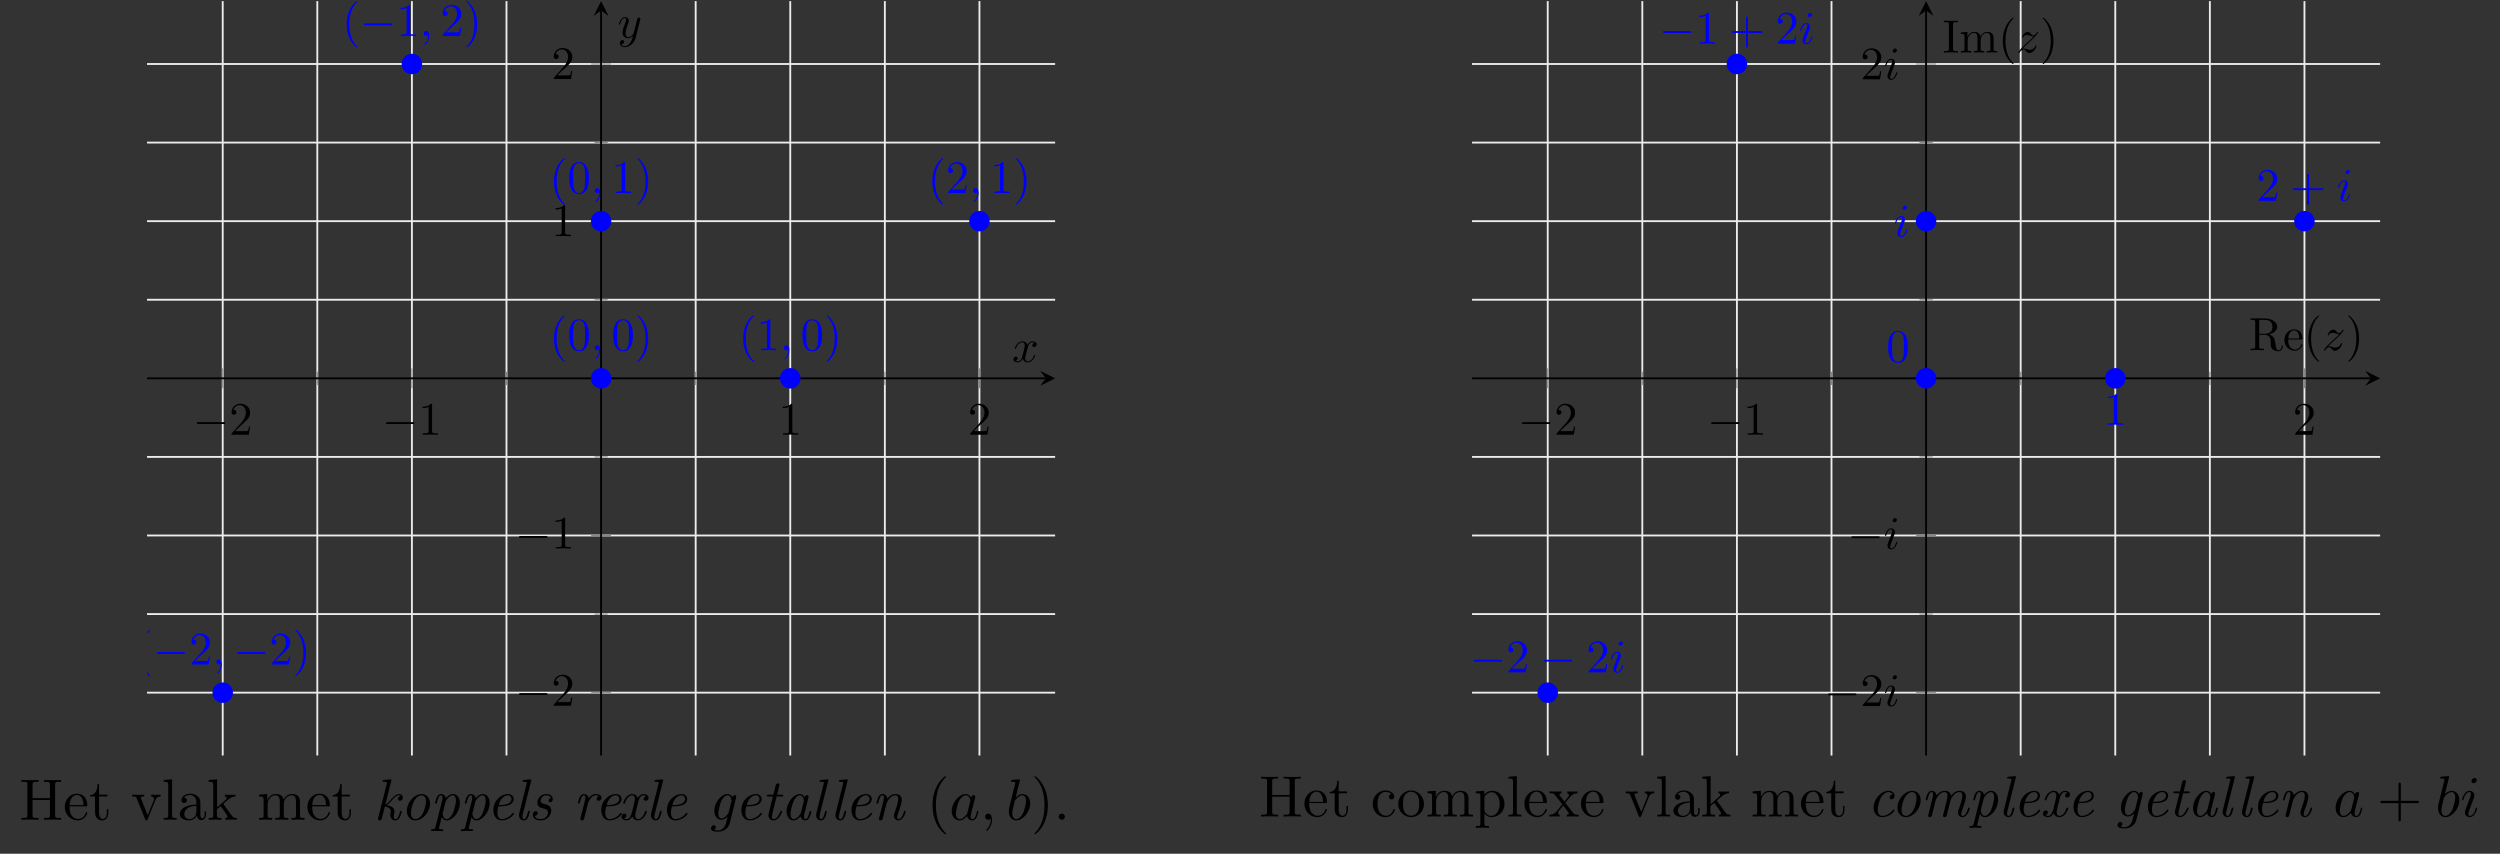 <?xml version='1.0' encoding='UTF-8'?>
<!-- This file was generated by dvisvgm 3.2.2 -->
<svg version='1.1' xmlns='http://www.w3.org/2000/svg' xmlns:xlink='http://www.w3.org/1999/xlink' width='598.858pt' height='204.509pt' viewBox='7.02 309.639 598.858 204.509'>
<rect x="7.02" y="309.639" width="598.858" height="204.509" fill="#333333" stroke="none"/>
<defs>
<path id='g9-46' d='M1.913-.528C1.913-.817 1.674-1.056 1.385-1.056S.857-.817 .857-.528S1.096 0 1.385 0S1.913-.239 1.913-.528Z'/>
<path id='g9-72' d='M7.133 0V-.309H6.894C6.127-.309 6.107-.418 6.107-.777V-6.027C6.107-6.386 6.127-6.496 6.894-6.496H7.133V-6.804C6.785-6.775 6.047-6.775 5.669-6.775S4.543-6.775 4.194-6.804V-6.496H4.433C5.2-6.496 5.22-6.386 5.22-6.027V-3.696H2.242V-6.027C2.242-6.386 2.262-6.496 3.029-6.496H3.268V-6.804C2.919-6.775 2.182-6.775 1.803-6.775S.677-6.775 .329-6.804V-6.496H.568C1.335-6.496 1.355-6.386 1.355-6.027V-.777C1.355-.418 1.335-.309 .568-.309H.329V0C.677-.03 1.415-.03 1.793-.03S2.919-.03 3.268 0V-.309H3.029C2.262-.309 2.242-.418 2.242-.777V-3.387H5.22V-.777C5.22-.418 5.2-.309 4.433-.309H4.194V0C4.543-.03 5.28-.03 5.659-.03S6.785-.03 7.133 0Z'/>
<path id='g9-73' d='M3.318 0V-.309H3.059C2.271-.309 2.242-.418 2.242-.777V-6.027C2.242-6.386 2.271-6.496 3.059-6.496H3.318V-6.804C2.969-6.775 2.182-6.775 1.803-6.775C1.415-6.775 .628-6.775 .279-6.804V-6.496H.538C1.325-6.496 1.355-6.386 1.355-6.027V-.777C1.355-.418 1.325-.309 .538-.309H.279V0C.628-.03 1.415-.03 1.793-.03C2.182-.03 2.969-.03 3.318 0Z'/>
<path id='g9-82' d='M7.293-.877C7.293-.936 7.293-1.046 7.163-1.046C7.054-1.046 7.054-.956 7.044-.887C6.984-.179 6.635 0 6.386 0C5.898 0 5.818-.508 5.679-1.435L5.549-2.232C5.37-2.869 4.882-3.198 4.334-3.387C5.3-3.626 6.077-4.234 6.077-5.011C6.077-5.968 4.941-6.804 3.477-6.804H.349V-6.496H.588C1.355-6.496 1.375-6.386 1.375-6.027V-.777C1.375-.418 1.355-.309 .588-.309H.349V0C.707-.03 1.415-.03 1.803-.03S2.899-.03 3.258 0V-.309H3.019C2.252-.309 2.232-.418 2.232-.777V-3.298H3.377C3.537-3.298 3.955-3.298 4.304-2.959C4.682-2.6 4.682-2.291 4.682-1.624C4.682-.976 4.682-.578 5.091-.199C5.499 .159 6.047 .219 6.346 .219C7.123 .219 7.293-.598 7.293-.877ZM5.051-5.011C5.051-4.324 4.812-3.517 3.337-3.517H2.232V-6.097C2.232-6.326 2.232-6.446 2.451-6.476C2.55-6.496 2.839-6.496 3.039-6.496C3.935-6.496 5.051-6.456 5.051-5.011Z'/>
<path id='g9-97' d='M4.812-.887V-1.445H4.563V-.887C4.563-.309 4.314-.249 4.204-.249C3.875-.249 3.836-.697 3.836-.747V-2.74C3.836-3.158 3.836-3.547 3.477-3.915C3.088-4.304 2.59-4.463 2.112-4.463C1.295-4.463 .608-3.995 .608-3.337C.608-3.039 .807-2.869 1.066-2.869C1.345-2.869 1.524-3.068 1.524-3.328C1.524-3.447 1.474-3.776 1.016-3.786C1.285-4.134 1.773-4.244 2.092-4.244C2.58-4.244 3.148-3.856 3.148-2.969V-2.6C2.64-2.57 1.943-2.54 1.315-2.242C.568-1.903 .319-1.385 .319-.946C.319-.139 1.285 .11 1.913 .11C2.57 .11 3.029-.289 3.218-.757C3.258-.359 3.527 .06 3.995 .06C4.204 .06 4.812-.08 4.812-.887ZM3.148-1.395C3.148-.448 2.431-.11 1.983-.11C1.494-.11 1.086-.458 1.086-.956C1.086-1.504 1.504-2.331 3.148-2.391V-1.395Z'/>
<path id='g9-99' d='M4.134-1.186C4.134-1.285 4.035-1.285 4.005-1.285C3.915-1.285 3.895-1.245 3.875-1.186C3.587-.259 2.939-.139 2.57-.139C2.042-.139 1.166-.568 1.166-2.172C1.166-3.796 1.983-4.214 2.511-4.214C2.6-4.214 3.228-4.204 3.577-3.846C3.168-3.816 3.108-3.517 3.108-3.387C3.108-3.128 3.288-2.929 3.567-2.929C3.826-2.929 4.025-3.098 4.025-3.397C4.025-4.075 3.268-4.463 2.501-4.463C1.255-4.463 .339-3.387 .339-2.152C.339-.877 1.325 .11 2.481 .11C3.816 .11 4.134-1.086 4.134-1.186Z'/>
<path id='g9-101' d='M4.134-1.186C4.134-1.285 4.055-1.305 4.005-1.305C3.915-1.305 3.895-1.245 3.875-1.166C3.527-.139 2.63-.139 2.531-.139C2.032-.139 1.634-.438 1.405-.807C1.106-1.285 1.106-1.943 1.106-2.301H3.885C4.105-2.301 4.134-2.301 4.134-2.511C4.134-3.497 3.597-4.463 2.351-4.463C1.196-4.463 .279-3.437 .279-2.192C.279-.857 1.325 .11 2.471 .11C3.686 .11 4.134-.996 4.134-1.186ZM3.477-2.511H1.116C1.176-3.995 2.012-4.244 2.351-4.244C3.377-4.244 3.477-2.899 3.477-2.511Z'/>
<path id='g9-107' d='M5.091 0V-.309C4.722-.309 4.503-.309 4.125-.837L2.859-2.62C2.849-2.64 2.8-2.7 2.8-2.73C2.8-2.77 3.507-3.367 3.606-3.447C4.234-3.955 4.653-3.975 4.862-3.985V-4.294C4.573-4.264 4.443-4.264 4.164-4.264C3.806-4.264 3.188-4.284 3.049-4.294V-3.985C3.238-3.975 3.337-3.866 3.337-3.736C3.337-3.537 3.198-3.417 3.118-3.347L1.714-2.132V-6.914L.279-6.804V-6.496C.976-6.496 1.056-6.426 1.056-5.938V-.757C1.056-.309 .946-.309 .279-.309V0L1.365-.03L2.461 0V-.309C1.793-.309 1.684-.309 1.684-.757V-1.783L2.321-2.331C3.088-1.275 3.507-.717 3.507-.538C3.507-.349 3.337-.309 3.148-.309V0L4.224-.03C4.513-.03 4.802-.02 5.091 0Z'/>
<path id='g9-108' d='M2.54 0V-.309C1.873-.309 1.763-.309 1.763-.757V-6.914L.329-6.804V-6.496C1.026-6.496 1.106-6.426 1.106-5.938V-.757C1.106-.309 .996-.309 .329-.309V0L1.435-.03L2.54 0Z'/>
<path id='g9-109' d='M8.1 0V-.309C7.582-.309 7.333-.309 7.323-.608V-2.511C7.323-3.367 7.323-3.676 7.014-4.035C6.874-4.204 6.545-4.403 5.968-4.403C5.131-4.403 4.692-3.806 4.523-3.427C4.384-4.294 3.646-4.403 3.198-4.403C2.471-4.403 2.002-3.975 1.724-3.357V-4.403L.319-4.294V-3.985C1.016-3.985 1.096-3.915 1.096-3.427V-.757C1.096-.309 .986-.309 .319-.309V0L1.445-.03L2.56 0V-.309C1.893-.309 1.783-.309 1.783-.757V-2.59C1.783-3.626 2.491-4.184 3.128-4.184C3.756-4.184 3.866-3.646 3.866-3.078V-.757C3.866-.309 3.756-.309 3.088-.309V0L4.214-.03L5.33 0V-.309C4.663-.309 4.553-.309 4.553-.757V-2.59C4.553-3.626 5.26-4.184 5.898-4.184C6.526-4.184 6.635-3.646 6.635-3.078V-.757C6.635-.309 6.526-.309 5.858-.309V0L6.984-.03L8.1 0Z'/>
<path id='g9-111' d='M4.692-2.132C4.692-3.407 3.696-4.463 2.491-4.463C1.245-4.463 .279-3.377 .279-2.132C.279-.847 1.315 .11 2.481 .11C3.686 .11 4.692-.867 4.692-2.132ZM3.866-2.212C3.866-1.853 3.866-1.315 3.646-.877C3.427-.428 2.989-.139 2.491-.139C2.062-.139 1.624-.349 1.355-.807C1.106-1.245 1.106-1.853 1.106-2.212C1.106-2.6 1.106-3.138 1.345-3.577C1.614-4.035 2.082-4.244 2.481-4.244C2.919-4.244 3.347-4.025 3.606-3.597S3.866-2.59 3.866-2.212Z'/>
<path id='g9-112' d='M5.191-2.152C5.191-3.417 4.224-4.403 3.108-4.403C2.331-4.403 1.913-3.965 1.714-3.746V-4.403L.279-4.294V-3.985C.986-3.985 1.056-3.925 1.056-3.487V1.176C1.056 1.624 .946 1.624 .279 1.624V1.933L1.395 1.903L2.521 1.933V1.624C1.853 1.624 1.743 1.624 1.743 1.176V-.498V-.588C1.793-.428 2.212 .11 2.969 .11C4.154 .11 5.191-.867 5.191-2.152ZM4.364-2.152C4.364-.946 3.666-.11 2.929-.11C2.531-.11 2.152-.309 1.883-.717C1.743-.927 1.743-.936 1.743-1.136V-3.357C2.032-3.866 2.521-4.154 3.029-4.154C3.756-4.154 4.364-3.278 4.364-2.152Z'/>
<path id='g9-116' d='M3.308-1.235V-1.803H3.059V-1.255C3.059-.518 2.76-.139 2.391-.139C1.724-.139 1.724-1.046 1.724-1.215V-3.985H3.148V-4.294H1.724V-6.127H1.474C1.465-5.31 1.166-4.244 .189-4.204V-3.985H1.036V-1.235C1.036-.01 1.963 .11 2.321 .11C3.029 .11 3.308-.598 3.308-1.235Z'/>
<path id='g9-118' d='M5.061-3.985V-4.294C4.832-4.274 4.543-4.264 4.314-4.264L3.447-4.294V-3.985C3.816-3.975 3.925-3.746 3.925-3.557C3.925-3.467 3.905-3.427 3.866-3.318L2.849-.777L1.733-3.557C1.674-3.686 1.674-3.726 1.674-3.726C1.674-3.985 2.062-3.985 2.242-3.985V-4.294L1.156-4.264C.887-4.264 .488-4.274 .189-4.294V-3.985C.817-3.985 .857-3.925 .986-3.616L2.421-.08C2.481 .06 2.501 .11 2.63 .11S2.8 .02 2.839-.08L4.144-3.318C4.234-3.547 4.403-3.975 5.061-3.985Z'/>
<path id='g9-120' d='M5.141 0V-.309C4.603-.309 4.423-.329 4.194-.618L2.859-2.341C3.158-2.72 3.537-3.208 3.776-3.467C4.085-3.826 4.493-3.975 4.961-3.985V-4.294C4.702-4.274 4.403-4.264 4.144-4.264C3.846-4.264 3.318-4.284 3.188-4.294V-3.985C3.397-3.965 3.477-3.836 3.477-3.676S3.377-3.387 3.328-3.328L2.71-2.55L1.933-3.557C1.843-3.656 1.843-3.676 1.843-3.736C1.843-3.885 1.993-3.975 2.192-3.985V-4.294L1.116-4.264C.907-4.264 .438-4.274 .169-4.294V-3.985C.867-3.985 .877-3.975 1.345-3.377L2.331-2.092C1.863-1.494 1.863-1.474 1.395-.907C.917-.329 .329-.309 .12-.309V0C.379-.02 .687-.03 .946-.03L1.893 0V-.309C1.674-.339 1.604-.468 1.604-.618C1.604-.837 1.893-1.166 2.501-1.883L3.258-.887C3.337-.777 3.467-.618 3.467-.558C3.467-.468 3.377-.319 3.108-.309V0L4.184-.03C4.453-.03 4.842-.02 5.141 0Z'/>
<path id='g7-59' d='M2.022-.01C2.022-.667 1.773-1.056 1.385-1.056C1.056-1.056 .857-.807 .857-.528C.857-.259 1.056 0 1.385 0C1.504 0 1.634-.04 1.733-.13C1.763-.149 1.773-.159 1.783-.159S1.803-.149 1.803-.01C1.803 .727 1.455 1.325 1.126 1.654C1.016 1.763 1.016 1.783 1.016 1.813C1.016 1.883 1.066 1.923 1.116 1.923C1.225 1.923 2.022 1.156 2.022-.01Z'/>
<path id='g7-97' d='M3.716-3.766C3.537-4.134 3.248-4.403 2.8-4.403C1.634-4.403 .399-2.939 .399-1.484C.399-.548 .946 .11 1.724 .11C1.923 .11 2.421 .07 3.019-.638C3.098-.219 3.447 .11 3.925 .11C4.274 .11 4.503-.12 4.663-.438C4.832-.797 4.961-1.405 4.961-1.425C4.961-1.524 4.872-1.524 4.842-1.524C4.742-1.524 4.732-1.484 4.702-1.345C4.533-.697 4.354-.11 3.945-.11C3.676-.11 3.646-.369 3.646-.568C3.646-.787 3.666-.867 3.776-1.305C3.885-1.724 3.905-1.823 3.995-2.202L4.354-3.597C4.423-3.875 4.423-3.895 4.423-3.935C4.423-4.105 4.304-4.204 4.134-4.204C3.895-4.204 3.746-3.985 3.716-3.766ZM3.068-1.186C3.019-1.006 3.019-.986 2.869-.817C2.431-.269 2.022-.11 1.743-.11C1.245-.11 1.106-.658 1.106-1.046C1.106-1.544 1.425-2.77 1.654-3.228C1.963-3.816 2.411-4.184 2.809-4.184C3.457-4.184 3.597-3.367 3.597-3.308S3.577-3.188 3.567-3.138L3.068-1.186Z'/>
<path id='g7-98' d='M2.381-6.804C2.381-6.814 2.381-6.914 2.252-6.914C2.022-6.914 1.295-6.834 1.036-6.814C.956-6.804 .847-6.795 .847-6.615C.847-6.496 .936-6.496 1.086-6.496C1.564-6.496 1.584-6.426 1.584-6.326C1.584-6.257 1.494-5.918 1.445-5.709L.628-2.461C.508-1.963 .468-1.803 .468-1.455C.468-.508 .996 .11 1.733 .11C2.909 .11 4.134-1.375 4.134-2.809C4.134-3.716 3.606-4.403 2.809-4.403C2.351-4.403 1.943-4.115 1.644-3.806L2.381-6.804ZM1.445-3.039C1.504-3.258 1.504-3.278 1.594-3.387C2.082-4.035 2.531-4.184 2.79-4.184C3.148-4.184 3.417-3.885 3.417-3.248C3.417-2.66 3.088-1.514 2.909-1.136C2.58-.468 2.122-.11 1.733-.11C1.395-.11 1.066-.379 1.066-1.116C1.066-1.305 1.066-1.494 1.225-2.122L1.445-3.039Z'/>
<path id='g7-105' d='M2.829-6.227C2.829-6.426 2.69-6.585 2.461-6.585C2.192-6.585 1.923-6.326 1.923-6.057C1.923-5.868 2.062-5.699 2.301-5.699C2.531-5.699 2.829-5.928 2.829-6.227ZM2.072-2.481C2.192-2.77 2.192-2.79 2.291-3.059C2.371-3.258 2.421-3.397 2.421-3.587C2.421-4.035 2.102-4.403 1.604-4.403C.667-4.403 .289-2.959 .289-2.869C.289-2.77 .389-2.77 .408-2.77C.508-2.77 .518-2.79 .568-2.949C.837-3.885 1.235-4.184 1.574-4.184C1.654-4.184 1.823-4.184 1.823-3.866C1.823-3.656 1.753-3.447 1.714-3.347C1.634-3.088 1.186-1.933 1.026-1.504C.927-1.245 .797-.917 .797-.707C.797-.239 1.136 .11 1.614 .11C2.55 .11 2.919-1.335 2.919-1.425C2.919-1.524 2.829-1.524 2.8-1.524C2.7-1.524 2.7-1.494 2.65-1.345C2.471-.717 2.142-.11 1.634-.11C1.465-.11 1.395-.209 1.395-.438C1.395-.687 1.455-.827 1.684-1.435L2.072-2.481Z'/>
<path id='g7-120' d='M3.328-3.009C3.387-3.268 3.616-4.184 4.314-4.184C4.364-4.184 4.603-4.184 4.812-4.055C4.533-4.005 4.334-3.756 4.334-3.517C4.334-3.357 4.443-3.168 4.712-3.168C4.932-3.168 5.25-3.347 5.25-3.746C5.25-4.264 4.663-4.403 4.324-4.403C3.746-4.403 3.397-3.875 3.278-3.646C3.029-4.304 2.491-4.403 2.202-4.403C1.166-4.403 .598-3.118 .598-2.869C.598-2.77 .697-2.77 .717-2.77C.797-2.77 .827-2.79 .847-2.879C1.186-3.935 1.843-4.184 2.182-4.184C2.371-4.184 2.72-4.095 2.72-3.517C2.72-3.208 2.55-2.54 2.182-1.146C2.022-.528 1.674-.11 1.235-.11C1.176-.11 .946-.11 .737-.239C.986-.289 1.205-.498 1.205-.777C1.205-1.046 .986-1.126 .837-1.126C.538-1.126 .289-.867 .289-.548C.289-.09 .787 .11 1.225 .11C1.883 .11 2.242-.588 2.271-.648C2.391-.279 2.75 .11 3.347 .11C4.374 .11 4.941-1.176 4.941-1.425C4.941-1.524 4.852-1.524 4.822-1.524C4.732-1.524 4.712-1.484 4.692-1.415C4.364-.349 3.686-.11 3.367-.11C2.979-.11 2.819-.428 2.819-.767C2.819-.986 2.879-1.205 2.989-1.644L3.328-3.009Z'/>
<path id='g7-121' d='M4.842-3.796C4.882-3.935 4.882-3.955 4.882-4.025C4.882-4.204 4.742-4.294 4.593-4.294C4.493-4.294 4.334-4.234 4.244-4.085C4.224-4.035 4.144-3.726 4.105-3.547C4.035-3.288 3.965-3.019 3.905-2.75L3.457-.956C3.417-.807 2.989-.11 2.331-.11C1.823-.11 1.714-.548 1.714-.917C1.714-1.375 1.883-1.993 2.222-2.869C2.381-3.278 2.421-3.387 2.421-3.587C2.421-4.035 2.102-4.403 1.604-4.403C.658-4.403 .289-2.959 .289-2.869C.289-2.77 .389-2.77 .408-2.77C.508-2.77 .518-2.79 .568-2.949C.837-3.885 1.235-4.184 1.574-4.184C1.654-4.184 1.823-4.184 1.823-3.866C1.823-3.616 1.724-3.357 1.654-3.168C1.255-2.112 1.076-1.544 1.076-1.076C1.076-.189 1.704 .11 2.291 .11C2.68 .11 3.019-.06 3.298-.339C3.168 .179 3.049 .667 2.65 1.196C2.391 1.534 2.012 1.823 1.554 1.823C1.415 1.823 .966 1.793 .797 1.405C.956 1.405 1.086 1.405 1.225 1.285C1.325 1.196 1.425 1.066 1.425 .877C1.425 .568 1.156 .528 1.056 .528C.827 .528 .498 .687 .498 1.176C.498 1.674 .936 2.042 1.554 2.042C2.58 2.042 3.606 1.136 3.885 .01L4.842-3.796Z'/>
<path id='g7-122' d='M1.325-.827C1.863-1.405 2.152-1.654 2.511-1.963C2.511-1.973 3.128-2.501 3.487-2.859C4.433-3.786 4.653-4.264 4.653-4.304C4.653-4.403 4.563-4.403 4.543-4.403C4.473-4.403 4.443-4.384 4.394-4.294C4.095-3.816 3.885-3.656 3.646-3.656S3.288-3.806 3.138-3.975C2.949-4.204 2.78-4.403 2.451-4.403C1.704-4.403 1.245-3.477 1.245-3.268C1.245-3.218 1.275-3.158 1.365-3.158S1.474-3.208 1.494-3.268C1.684-3.726 2.262-3.736 2.341-3.736C2.55-3.736 2.74-3.666 2.969-3.587C3.367-3.437 3.477-3.437 3.736-3.437C3.377-3.009 2.54-2.291 2.351-2.132L1.455-1.295C.777-.628 .428-.06 .428 .01C.428 .11 .528 .11 .548 .11C.628 .11 .648 .09 .707-.02C.936-.369 1.235-.638 1.554-.638C1.783-.638 1.883-.548 2.132-.259C2.301-.05 2.481 .11 2.77 .11C3.756 .11 4.334-1.156 4.334-1.425C4.334-1.474 4.294-1.524 4.214-1.524C4.125-1.524 4.105-1.465 4.075-1.395C3.846-.747 3.208-.558 2.879-.558C2.68-.558 2.501-.618 2.291-.687C1.953-.817 1.803-.857 1.594-.857C1.574-.857 1.415-.857 1.325-.827Z'/>
<path id='g6-0' d='M6.565-2.291C6.735-2.291 6.914-2.291 6.914-2.491S6.735-2.69 6.565-2.69H1.176C1.006-2.69 .827-2.69 .827-2.491S1.006-2.291 1.176-2.291H6.565Z'/>
<path id='g4-97' d='M5.23-1.425C5.23-1.524 5.151-1.524 5.081-1.524C4.961-1.524 4.951-1.514 4.892-1.295C4.752-.737 4.563-.11 4.224-.11C3.965-.11 3.965-.379 3.965-.518C3.965-.588 3.965-.747 4.035-1.026L4.712-3.736C4.752-3.875 4.752-3.895 4.752-3.945C4.752-4.154 4.583-4.204 4.483-4.204C4.164-4.204 4.095-3.866 4.085-3.816C3.895-4.244 3.577-4.403 3.258-4.403C2.152-4.403 .976-2.889 .976-1.435C.976-.588 1.435 .11 2.182 .11C2.54 .11 2.979-.1 3.377-.588C3.487-.1 3.856 .11 4.204 .11C4.573 .11 4.782-.139 4.932-.448C5.111-.827 5.23-1.425 5.23-1.425ZM3.447-1.235C3.367-.917 2.75-.11 2.202-.11C1.733-.11 1.654-.697 1.654-.996C1.654-1.494 1.963-2.66 2.142-3.078C2.391-3.686 2.849-4.184 3.258-4.184C3.696-4.184 3.945-3.666 3.945-3.248C3.945-3.248 3.935-3.178 3.915-3.118L3.447-1.235Z'/>
<path id='g4-99' d='M4.663-1.036C4.663-1.086 4.583-1.196 4.503-1.196C4.463-1.196 4.453-1.186 4.374-1.086C3.636-.149 2.75-.11 2.58-.11C2.042-.11 1.793-.558 1.793-1.136C1.793-1.664 2.062-2.71 2.321-3.188C2.68-3.836 3.178-4.184 3.626-4.184C3.736-4.184 4.184-4.164 4.334-3.756C3.836-3.696 3.836-3.268 3.836-3.268C3.836-3.108 3.945-2.949 4.174-2.949C4.443-2.949 4.682-3.168 4.682-3.547C4.682-4.035 4.254-4.403 3.616-4.403C2.381-4.403 1.096-2.989 1.096-1.534C1.096-.548 1.684 .11 2.56 .11C3.836 .11 4.663-.887 4.663-1.036Z'/>
<path id='g4-101' d='M4.663-1.036C4.663-1.086 4.583-1.196 4.503-1.196C4.463-1.196 4.453-1.186 4.374-1.086C3.636-.149 2.75-.11 2.58-.11C1.933-.11 1.823-.817 1.823-1.205C1.823-1.584 1.923-2.032 1.993-2.301H2.381C2.68-2.301 3.347-2.331 3.826-2.521C4.613-2.839 4.613-3.487 4.613-3.557C4.613-4.015 4.244-4.403 3.606-4.403C2.56-4.403 1.136-3.397 1.136-1.634C1.136-.737 1.614 .11 2.56 .11C3.836 .11 4.663-.887 4.663-1.036ZM4.234-3.577C4.234-2.521 2.59-2.521 2.262-2.521H2.052C2.481-4.154 3.507-4.184 3.606-4.184C4.005-4.184 4.234-3.915 4.234-3.577Z'/>
<path id='g4-103' d='M3.726 .628L4.812-3.736C4.852-3.885 4.852-3.905 4.852-3.945C4.852-4.154 4.682-4.204 4.583-4.204C4.463-4.204 4.234-4.125 4.194-3.836C4.055-4.125 3.786-4.403 3.357-4.403C2.242-4.403 1.096-2.929 1.096-1.524C1.096-.677 1.564 0 2.311 0C2.819 0 3.248-.408 3.367-.528L3.158 .309C3.039 .807 2.979 1.016 2.7 1.355C2.301 1.823 1.903 1.823 1.753 1.823C1.624 1.823 1.315 1.823 1.046 1.714C1.245 1.634 1.365 1.425 1.365 1.255C1.365 1.126 1.275 .936 1.016 .936C.837 .936 .528 1.076 .528 1.465C.528 1.863 .897 2.042 1.733 2.042C2.78 2.042 3.537 1.385 3.726 .628ZM3.567-1.315C3.487-.996 2.879-.219 2.331-.219C1.793-.219 1.773-.976 1.773-1.086C1.773-1.564 2.072-2.73 2.281-3.198C2.531-3.736 2.969-4.184 3.357-4.184C3.955-4.184 4.045-3.347 4.045-3.268L4.015-3.128L3.567-1.315Z'/>
<path id='g4-107' d='M4.822-1.425C4.822-1.524 4.742-1.524 4.672-1.524C4.553-1.524 4.543-1.514 4.483-1.295C4.354-.787 4.164-.11 3.726-.11C3.457-.11 3.437-.339 3.437-.538C3.437-.767 3.507-1.046 3.517-1.096C3.567-1.305 3.567-1.315 3.567-1.445C3.567-2.122 2.869-2.391 2.242-2.481C2.471-2.62 2.68-2.829 2.949-3.138C3.467-3.726 3.856-4.184 4.354-4.184C4.543-4.184 4.623-4.065 4.623-4.065C4.204-3.995 4.154-3.646 4.154-3.567C4.154-3.437 4.244-3.248 4.503-3.248C4.722-3.248 5.001-3.427 5.001-3.806C5.001-4.065 4.822-4.403 4.374-4.403C3.846-4.403 3.417-3.985 3.078-3.587C2.511-2.929 2.351-2.77 2.002-2.6L3.019-6.665C3.029-6.695 3.049-6.795 3.049-6.795C3.049-6.884 2.989-6.914 2.909-6.914C2.879-6.914 2.78-6.904 2.75-6.894L1.763-6.814C1.644-6.804 1.534-6.795 1.534-6.605C1.534-6.496 1.634-6.496 1.773-6.496C2.252-6.496 2.271-6.426 2.271-6.326C2.271-6.296 2.242-6.157 2.242-6.157L.767-.279C.757-.259 .747-.149 .747-.149C.747-.04 .837 .11 1.026 .11C1.325 .11 1.395-.169 1.415-.259L1.923-2.281C2.291-2.232 2.929-2.022 2.929-1.445C2.929-1.375 2.929-1.335 2.899-1.196C2.859-1.026 2.859-.956 2.859-.857C2.859-.139 3.328 .11 3.696 .11C4.134 .11 4.354-.219 4.463-.408C4.682-.787 4.822-1.395 4.822-1.425Z'/>
<path id='g4-108' d='M2.79-1.425C2.79-1.524 2.71-1.524 2.64-1.524C2.59-1.524 2.531-1.524 2.501-1.474L2.431-1.225C2.262-.528 2.072-.11 1.793-.11C1.534-.11 1.534-.379 1.534-.518C1.534-.588 1.534-.737 1.594-.976L3.019-6.665C3.029-6.695 3.049-6.795 3.049-6.795C3.049-6.884 2.989-6.914 2.909-6.914C2.879-6.914 2.78-6.904 2.75-6.894L1.763-6.814C1.644-6.804 1.534-6.795 1.534-6.605C1.534-6.496 1.634-6.496 1.773-6.496C2.252-6.496 2.271-6.426 2.271-6.326C2.271-6.296 2.242-6.157 2.242-6.157L.996-1.176C.986-1.136 .936-.936 .936-.787C.936-.259 1.295 .11 1.773 .11C2.152 .11 2.351-.159 2.481-.408C2.65-.757 2.79-1.395 2.79-1.425Z'/>
<path id='g4-109' d='M8.389-1.425C8.389-1.524 8.309-1.524 8.239-1.524C8.11-1.524 8.11-1.504 8.07-1.355C7.99-1.086 7.721-.11 7.143-.11C6.934-.11 6.924-.259 6.924-.399C6.924-.648 7.024-.907 7.103-1.146C7.303-1.674 7.711-2.79 7.711-3.367C7.711-4.204 7.133-4.403 6.665-4.403C5.968-4.403 5.469-3.965 5.171-3.527C5.091-4.214 4.573-4.403 4.125-4.403C3.527-4.403 3.039-4.075 2.7-3.616C2.63-4.105 2.291-4.403 1.863-4.403C1.504-4.403 1.305-4.174 1.146-3.875C.956-3.477 .827-2.869 .827-2.869C.827-2.77 .927-2.77 .976-2.77C1.106-2.77 1.116-2.78 1.166-2.999C1.345-3.696 1.534-4.184 1.843-4.184C2.102-4.184 2.102-3.895 2.102-3.786C2.102-3.626 2.072-3.437 2.032-3.278L1.285-.289C1.265-.229 1.255-.179 1.255-.149C1.255-.04 1.335 .11 1.534 .11C1.654 .11 1.823 .04 1.893-.149L2.291-1.743C2.341-1.963 2.401-2.172 2.451-2.391C2.58-2.879 2.58-2.899 2.7-3.108C2.989-3.606 3.417-4.184 4.105-4.184C4.563-4.184 4.563-3.676 4.563-3.527C4.563-3.258 4.493-2.969 4.473-2.879L3.826-.289C3.806-.229 3.796-.179 3.796-.149C3.796-.04 3.875 .11 4.075 .11C4.194 .11 4.364 .04 4.433-.149L4.832-1.743C4.882-1.963 4.941-2.172 4.991-2.391C5.121-2.879 5.121-2.899 5.24-3.108C5.529-3.606 5.958-4.184 6.645-4.184C7.103-4.184 7.103-3.676 7.103-3.527C7.103-2.909 6.665-1.724 6.526-1.325C6.396-.986 6.366-.897 6.366-.687C6.366-.249 6.645 .11 7.123 .11C8.05 .11 8.389-1.375 8.389-1.425Z'/>
<path id='g4-110' d='M5.838-1.425C5.838-1.524 5.758-1.524 5.689-1.524C5.559-1.524 5.559-1.504 5.519-1.355C5.44-1.086 5.171-.11 4.593-.11C4.384-.11 4.374-.259 4.374-.399C4.374-.648 4.473-.907 4.553-1.146C4.752-1.674 5.161-2.79 5.161-3.367C5.161-4.184 4.613-4.403 4.125-4.403C3.308-4.403 2.829-3.806 2.7-3.616C2.63-4.105 2.291-4.403 1.863-4.403C1.504-4.403 1.305-4.174 1.146-3.875C.956-3.477 .827-2.869 .827-2.869C.827-2.77 .927-2.77 .976-2.77C1.106-2.77 1.116-2.78 1.166-2.999C1.345-3.696 1.534-4.184 1.843-4.184C2.102-4.184 2.102-3.895 2.102-3.786C2.102-3.626 2.072-3.437 2.032-3.278L1.285-.289C1.265-.229 1.255-.179 1.255-.149C1.255-.04 1.335 .11 1.534 .11C1.654 .11 1.823 .04 1.893-.149L2.291-1.743C2.341-1.963 2.401-2.172 2.451-2.391C2.58-2.899 2.58-2.909 2.75-3.198C2.889-3.437 3.337-4.184 4.095-4.184C4.533-4.184 4.553-3.736 4.553-3.527C4.553-2.909 4.115-1.724 3.975-1.325C3.846-.986 3.816-.897 3.816-.687C3.816-.249 4.095 .11 4.573 .11C5.499 .11 5.838-1.375 5.838-1.425Z'/>
<path id='g4-111' d='M5.071-2.77C5.071-3.716 4.483-4.403 3.616-4.403C2.381-4.403 1.096-2.989 1.096-1.534C1.096-.508 1.724 .11 2.55 .11C3.786 .11 5.071-1.305 5.071-2.77ZM4.374-3.158C4.374-2.73 4.154-1.704 3.836-1.106C3.547-.558 3.039-.11 2.55-.11C2.162-.11 1.793-.418 1.793-1.136C1.793-1.634 2.052-2.74 2.371-3.278C2.74-3.885 3.218-4.184 3.606-4.184C4.095-4.184 4.374-3.746 4.374-3.158Z'/>
<path id='g4-112' d='M5.081-2.849C5.081-3.915 4.483-4.403 3.885-4.403C3.397-4.403 2.969-4.045 2.68-3.706C2.56-4.284 2.112-4.403 1.863-4.403C1.504-4.403 1.305-4.174 1.146-3.875C.956-3.477 .827-2.869 .827-2.869C.827-2.77 .927-2.77 .976-2.77C1.106-2.77 1.116-2.78 1.166-2.999C1.345-3.696 1.534-4.184 1.843-4.184C2.102-4.184 2.102-3.895 2.102-3.786C2.102-3.726 2.102-3.567 2.032-3.288L.897 1.275C.817 1.584 .737 1.614 .349 1.624C.259 1.624 .139 1.624 .139 1.813C.139 1.883 .189 1.933 .259 1.933C.528 1.933 .817 1.903 1.096 1.903C1.415 1.903 1.753 1.933 2.062 1.933C2.122 1.933 2.252 1.933 2.252 1.743C2.252 1.624 2.152 1.624 2.012 1.624C1.504 1.624 1.504 1.564 1.504 1.465C1.504 1.405 1.574 1.146 1.614 .986L1.973-.468C2.042-.299 2.291 .11 2.809 .11C3.895 .11 5.081-1.365 5.081-2.849ZM3.856-1.056C3.736-.807 3.308-.11 2.8-.11C2.222-.11 2.122-.956 2.122-1.036C2.122-1.066 2.132-1.096 2.152-1.176L2.62-3.059C2.7-3.397 3.318-4.184 3.866-4.184C4.314-4.184 4.413-3.616 4.413-3.298C4.413-2.879 4.144-1.694 3.856-1.056Z'/>
<path id='g4-114' d='M4.872-3.776C4.872-4.294 4.224-4.403 3.895-4.403C3.208-4.403 2.849-3.905 2.69-3.686C2.58-4.214 2.192-4.403 1.863-4.403C1.504-4.403 1.305-4.174 1.146-3.875C.956-3.477 .827-2.869 .827-2.869C.827-2.77 .927-2.77 .976-2.77C1.106-2.77 1.116-2.78 1.166-2.999C1.345-3.696 1.534-4.184 1.843-4.184C2.102-4.184 2.102-3.895 2.102-3.786C2.102-3.626 2.072-3.437 2.032-3.278L1.285-.289C1.265-.229 1.255-.179 1.255-.149C1.255-.04 1.335 .11 1.534 .11C1.833 .11 1.903-.179 1.923-.259L2.57-2.869C2.58-2.899 3.029-4.184 3.885-4.184C3.935-4.184 4.214-4.184 4.413-4.045C4.065-3.935 4.035-3.616 4.035-3.567C4.035-3.437 4.125-3.248 4.384-3.248C4.563-3.248 4.872-3.387 4.872-3.776Z'/>
<path id='g4-115' d='M3.915-1.564C3.915-2.431 3.138-2.61 2.73-2.7C2.451-2.76 2.092-2.839 2.092-3.268C2.092-3.507 2.301-4.184 3.098-4.184C3.367-4.184 3.736-4.085 3.846-3.696C3.527-3.656 3.447-3.387 3.447-3.288C3.447-3.178 3.507-3.009 3.746-3.009C3.915-3.009 4.174-3.128 4.174-3.557C4.174-4.015 3.766-4.403 3.108-4.403C1.943-4.403 1.534-3.447 1.534-2.929C1.534-2.162 2.182-2.022 2.461-1.963C2.899-1.863 3.347-1.763 3.347-1.225C3.347-.907 3.078-.11 2.052-.11C1.833-.11 1.255-.159 1.096-.667C1.604-.717 1.604-1.156 1.604-1.156C1.604-1.345 1.474-1.474 1.265-1.474C1.036-1.474 .757-1.305 .757-.857C.757-.249 1.335 .11 2.042 .11C3.537 .11 3.915-1.106 3.915-1.564Z'/>
<path id='g4-116' d='M3.547-1.425C3.547-1.524 3.467-1.524 3.397-1.524C3.278-1.524 3.278-1.514 3.198-1.335C3.019-.857 2.62-.11 2.052-.11C1.783-.11 1.783-.359 1.783-.518C1.783-.588 1.783-.747 1.853-1.026L2.59-3.985H3.437C3.606-3.985 3.716-3.985 3.716-4.174C3.716-4.294 3.626-4.294 3.467-4.294H2.67L3.039-5.768C3.078-5.908 3.078-5.928 3.078-5.978C3.078-6.187 2.909-6.237 2.809-6.237C2.56-6.237 2.461-6.027 2.421-5.878L2.032-4.294H1.186C1.016-4.294 .907-4.294 .907-4.105C.907-3.985 .996-3.985 1.156-3.985H1.953L1.235-1.126C1.225-1.086 1.186-.927 1.186-.787C1.186-.289 1.514 .11 2.032 .11C3.039 .11 3.547-1.375 3.547-1.425Z'/>
<path id='g4-120' d='M4.862-1.425C4.862-1.524 4.782-1.524 4.712-1.524C4.593-1.524 4.583-1.514 4.533-1.355C4.264-.498 3.766-.11 3.347-.11C3.148-.11 2.879-.229 2.879-.747C2.879-.986 2.989-1.415 3.068-1.753L3.407-3.118C3.547-3.636 3.816-4.184 4.284-4.184C4.314-4.184 4.563-4.184 4.722-4.045C4.324-3.945 4.324-3.567 4.324-3.567C4.324-3.437 4.413-3.248 4.672-3.248C4.852-3.248 5.161-3.387 5.161-3.776C5.161-4.284 4.583-4.403 4.294-4.403C3.746-4.403 3.417-3.915 3.318-3.726C3.098-4.324 2.61-4.403 2.361-4.403C1.365-4.403 .827-3.098 .827-2.869C.827-2.77 .927-2.77 .976-2.77C1.106-2.77 1.106-2.78 1.156-2.939C1.425-3.796 1.943-4.184 2.341-4.184C2.63-4.184 2.819-3.955 2.819-3.557C2.819-3.318 2.7-2.829 2.61-2.461L2.381-1.554C2.222-.907 2.012-.11 1.415-.11C1.385-.11 1.146-.11 .976-.249C1.275-.329 1.365-.578 1.365-.727C1.365-.986 1.156-1.046 1.026-1.046C.777-1.046 .528-.837 .528-.508C.528-.12 .946 .11 1.405 .11C1.883 .11 2.212-.269 2.381-.568C2.58 0 3.068 .11 3.328 .11C4.354 .11 4.862-1.225 4.862-1.425Z'/>
<path id='g8-40' d='M3.298 2.391C3.298 2.361 3.298 2.341 3.128 2.172C1.883 .917 1.564-.966 1.564-2.491C1.564-4.224 1.943-5.958 3.168-7.203C3.298-7.323 3.298-7.342 3.298-7.372C3.298-7.442 3.258-7.472 3.198-7.472C3.098-7.472 2.202-6.795 1.614-5.529C1.106-4.433 .986-3.328 .986-2.491C.986-1.714 1.096-.508 1.644 .618C2.242 1.843 3.098 2.491 3.198 2.491C3.258 2.491 3.298 2.461 3.298 2.391Z'/>
<path id='g8-41' d='M2.879-2.491C2.879-3.268 2.77-4.473 2.222-5.599C1.624-6.824 .767-7.472 .667-7.472C.608-7.472 .568-7.432 .568-7.372C.568-7.342 .568-7.323 .757-7.143C1.733-6.157 2.301-4.573 2.301-2.491C2.301-.787 1.933 .966 .697 2.222C.568 2.341 .568 2.361 .568 2.391C.568 2.451 .608 2.491 .667 2.491C.767 2.491 1.664 1.813 2.252 .548C2.76-.548 2.879-1.654 2.879-2.491Z'/>
<path id='g8-43' d='M4.075-2.291H6.854C6.994-2.291 7.183-2.291 7.183-2.491S6.994-2.69 6.854-2.69H4.075V-5.479C4.075-5.619 4.075-5.808 3.875-5.808S3.676-5.619 3.676-5.479V-2.69H.887C.747-2.69 .558-2.69 .558-2.491S.747-2.291 .887-2.291H3.676V.498C3.676 .638 3.676 .827 3.875 .827S4.075 .638 4.075 .498V-2.291Z'/>
<path id='g8-48' d='M4.583-3.188C4.583-3.985 4.533-4.782 4.184-5.519C3.726-6.476 2.909-6.635 2.491-6.635C1.893-6.635 1.166-6.376 .757-5.45C.438-4.762 .389-3.985 .389-3.188C.389-2.441 .428-1.544 .837-.787C1.265 .02 1.993 .219 2.481 .219C3.019 .219 3.776 .01 4.214-.936C4.533-1.624 4.583-2.401 4.583-3.188ZM2.481 0C2.092 0 1.504-.249 1.325-1.205C1.215-1.803 1.215-2.72 1.215-3.308C1.215-3.945 1.215-4.603 1.295-5.141C1.484-6.326 2.232-6.416 2.481-6.416C2.809-6.416 3.467-6.237 3.656-5.25C3.756-4.692 3.756-3.935 3.756-3.308C3.756-2.56 3.756-1.883 3.646-1.245C3.497-.299 2.929 0 2.481 0Z'/>
<path id='g8-49' d='M2.929-6.376C2.929-6.615 2.929-6.635 2.7-6.635C2.082-5.998 1.205-5.998 .887-5.998V-5.689C1.086-5.689 1.674-5.689 2.192-5.948V-.787C2.192-.428 2.162-.309 1.265-.309H.946V0C1.295-.03 2.162-.03 2.56-.03S3.826-.03 4.174 0V-.309H3.856C2.959-.309 2.929-.418 2.929-.787V-6.376Z'/>
<path id='g8-50' d='M1.265-.767L2.321-1.793C3.875-3.168 4.473-3.706 4.473-4.702C4.473-5.838 3.577-6.635 2.361-6.635C1.235-6.635 .498-5.719 .498-4.832C.498-4.274 .996-4.274 1.026-4.274C1.196-4.274 1.544-4.394 1.544-4.802C1.544-5.061 1.365-5.32 1.016-5.32C.936-5.32 .917-5.32 .887-5.31C1.116-5.958 1.654-6.326 2.232-6.326C3.138-6.326 3.567-5.519 3.567-4.702C3.567-3.905 3.068-3.118 2.521-2.501L.608-.369C.498-.259 .498-.239 .498 0H4.194L4.473-1.733H4.224C4.174-1.435 4.105-.996 4.005-.847C3.935-.767 3.278-.767 3.059-.767H1.265Z'/>
<path id='g8-51' d='M2.889-3.507C3.706-3.776 4.284-4.473 4.284-5.26C4.284-6.077 3.407-6.635 2.451-6.635C1.445-6.635 .687-6.037 .687-5.28C.687-4.951 .907-4.762 1.196-4.762C1.504-4.762 1.704-4.981 1.704-5.27C1.704-5.768 1.235-5.768 1.086-5.768C1.395-6.257 2.052-6.386 2.411-6.386C2.819-6.386 3.367-6.167 3.367-5.27C3.367-5.151 3.347-4.573 3.088-4.134C2.79-3.656 2.451-3.626 2.202-3.616C2.122-3.606 1.883-3.587 1.813-3.587C1.733-3.577 1.664-3.567 1.664-3.467C1.664-3.357 1.733-3.357 1.903-3.357H2.341C3.158-3.357 3.527-2.68 3.527-1.704C3.527-.349 2.839-.06 2.401-.06C1.973-.06 1.225-.229 .877-.817C1.225-.767 1.534-.986 1.534-1.365C1.534-1.724 1.265-1.923 .976-1.923C.737-1.923 .418-1.783 .418-1.345C.418-.438 1.345 .219 2.431 .219C3.646 .219 4.553-.687 4.553-1.704C4.553-2.521 3.925-3.298 2.889-3.507Z'/>
</defs>
<g id='page1' transform='matrix(1.4 0 0 1.4 0 0)'>
<g stroke-miterlimit='10' transform='translate(30.17,350.445)scale(0.996,-0.996)'>
<g fill='#000' stroke='#000'>
<g stroke-width='0.4'>
<g transform='matrix(0.8,0.0,0.0,0.8,0.0,0.0)'>
<g stroke='none' transform='scale(-1.004,1.004)translate(30.17,350.445)scale(-1,-1)'/>
</g>
<g transform='matrix(0.8,0.0,0.0,0.8,-0.16,-0.16)'>
<g stroke='none' transform='scale(-1.004,1.004)translate(30.17,350.445)scale(-1,-1)'>
<g stroke='#000' stroke-miterlimit='10' transform='translate(46.559,336.796)scale(0.996,-0.996)'>
<g fill='#000' stroke='#000'>
<g stroke-width='0.4'>
<g stroke-width='0.4'>
<g fill='#c0c0c0' stroke='#c0c0c0'>
<g fill='#ececec' stroke='#ececec'>
<path d='M20.312-13.501V148.498M60.938-13.501V148.498M101.562-13.501V148.498M142.188-13.501V148.498' fill='none'/>
</g>
</g>
</g>
<g stroke-width='0.4'>
<g fill='#c0c0c0' stroke='#c0c0c0'>
<g fill='#ececec' stroke='#ececec'>
<path d='M0-13.501V148.498M40.625-13.501V148.498M121.875-13.501V148.498M162.5-13.501V148.498' fill='none'/>
</g>
</g>
</g>
<g stroke-width='0.4'>
<g fill='#c0c0c0' stroke='#c0c0c0'>
<g fill='#ececec' stroke='#ececec'>
<path d='M-16.251 16.875H178.751M-16.251 50.624H178.751M-16.251 84.373H178.751M-16.251 118.123H178.751' fill='none'/>
</g>
</g>
</g>
<g stroke-width='0.4'>
<g fill='#c0c0c0' stroke='#c0c0c0'>
<g fill='#ececec' stroke='#ececec'>
<path d='M-16.251 0H178.751M-16.251 33.749H178.751M-16.251 101.248H178.751M-16.251 134.998H178.751' fill='none'/>
</g>
</g>
</g>
<g stroke-width='0.2'>
<g fill='#808080' stroke='#808080'>
<path d='M20.312 66.076V68.921M60.938 66.076V68.921M101.562 66.076V68.921M142.188 66.076V68.921' fill='none'/>
</g>
</g>
<g stroke-width='0.2'>
<g fill='#808080' stroke='#808080'>
<path d='M0 65.365V69.633M40.625 65.365V69.633M121.875 65.365V69.633M162.5 65.365V69.633' fill='none'/>
</g>
</g>
<g stroke-width='0.2'>
<g fill='#808080' stroke='#808080'>
<path d='M79.827 16.875H82.673M79.827 50.624H82.673M79.827 84.373H82.673M79.827 118.123H82.673' fill='none'/>
</g>
</g>
<g stroke-width='0.2'>
<g fill='#808080' stroke='#808080'>
<path d='M79.116 0H83.384M79.116 33.749H83.384M79.116 101.248H83.384M79.116 134.998H83.384' fill='none'/>
</g>
</g>
<path d='M-16.251 67.499H176.751' fill='none'/>
<g transform='translate(176.751,67.499)'>
<path d='M2 0L-1.2 1.6L0 0L-1.2-1.6' stroke='none'/>
</g>
<path d='M81.25-13.501V146.498' fill='none'/>
<g transform='matrix(0.0,1.0,-1.0,0.0,81.25,146.498)'>
<path d='M2 0L-1.2 1.6L0 0L-1.2-1.6' stroke='none'/>
</g>
<g transform='translate(-6.389,55.388)'>
<g stroke='none' transform='scale(-1.004,1.004)translate(46.559,336.796)scale(-1,-1)'>
<g fill='#000'>
<g stroke='none'>
<use x='46.559' y='336.796' xlink:href='#g6-0'/>
<use x='54.308' y='336.796' xlink:href='#g8-50'/>
</g>
</g>
</g>
</g>
<g transform='translate(34.236,55.388)'>
<g stroke='none' transform='scale(-1.004,1.004)translate(46.559,336.796)scale(-1,-1)'>
<g fill='#000'>
<g stroke='none'>
<use x='46.559' y='336.796' xlink:href='#g6-0'/>
<use x='54.308' y='336.796' xlink:href='#g8-49'/>
</g>
</g>
</g>
</g>
<g transform='translate(119.375,55.388)'>
<g stroke='none' transform='scale(-1.004,1.004)translate(46.559,336.796)scale(-1,-1)'>
<g fill='#000'>
<g stroke='none'>
<use x='46.559' y='336.796' xlink:href='#g8-49'/>
</g>
</g>
</g>
</g>
<g transform='translate(160.0,55.388)'>
<g stroke='none' transform='scale(-1.004,1.004)translate(46.559,336.796)scale(-1,-1)'>
<g fill='#000'>
<g stroke='none'>
<use x='46.559' y='336.796' xlink:href='#g8-50'/>
</g>
</g>
</g>
</g>
<g transform='translate(62.805,-2.806)'>
<g stroke='none' transform='scale(-1.004,1.004)translate(46.559,336.796)scale(-1,-1)'>
<g fill='#000'>
<g stroke='none'>
<use x='46.559' y='336.796' xlink:href='#g6-0'/>
<use x='54.308' y='336.796' xlink:href='#g8-50'/>
</g>
</g>
</g>
</g>
<g transform='translate(62.805,30.944)'>
<g stroke='none' transform='scale(-1.004,1.004)translate(46.559,336.796)scale(-1,-1)'>
<g fill='#000'>
<g stroke='none'>
<use x='46.559' y='336.796' xlink:href='#g6-0'/>
<use x='54.308' y='336.796' xlink:href='#g8-49'/>
</g>
</g>
</g>
</g>
<g transform='translate(70.583,98.026)'>
<g stroke='none' transform='scale(-1.004,1.004)translate(46.559,336.796)scale(-1,-1)'>
<g fill='#000'>
<g stroke='none'>
<use x='46.559' y='336.796' xlink:href='#g8-49'/>
</g>
</g>
</g>
</g>
<g transform='translate(70.583,131.775)'>
<g stroke='none' transform='scale(-1.004,1.004)translate(46.559,336.796)scale(-1,-1)'>
<g fill='#000'>
<g stroke='none'>
<use x='46.559' y='336.796' xlink:href='#g8-50'/>
</g>
</g>
</g>
</g>
<clipPath id='pgfcp1'>
<path d='M-16.251-13.501H178.751V148.498H-16.251Z'/> </clipPath>
<g clip-path='url(#pgfcp1)'>
<g fill='#00f' stroke='#00f'>
<path d='M81.25 67.5' fill='none'/>
<g transform='translate(70.139,73.532)'>
<g stroke='none' transform='scale(-1.004,1.004)translate(46.559,336.796)scale(-1,-1)'>
<g fill='#00f'>
<g stroke='none'>
<g fill='#00f'>
<use x='46.559' y='336.796' xlink:href='#g8-40'/>
<use x='50.434' y='336.796' xlink:href='#g8-48'/>
<use x='55.415' y='336.796' xlink:href='#g7-59'/>
<use x='59.843' y='336.796' xlink:href='#g8-48'/>
<use x='64.824' y='336.796' xlink:href='#g8-41'/>
</g>
</g>
</g>
</g>
</g>
</g>
<g fill='#00f' stroke='#00f'>
<path d='M121.875 67.5' fill='none'/>
<g transform='translate(110.764,73.532)'>
<g stroke='none' transform='scale(-1.004,1.004)translate(46.559,336.796)scale(-1,-1)'>
<g fill='#00f'>
<g stroke='none'>
<g fill='#00f'>
<use x='46.559' y='336.796' xlink:href='#g8-40'/>
<use x='50.434' y='336.796' xlink:href='#g8-49'/>
<use x='55.415' y='336.796' xlink:href='#g7-59'/>
<use x='59.843' y='336.796' xlink:href='#g8-48'/>
<use x='64.824' y='336.796' xlink:href='#g8-41'/>
</g>
</g>
</g>
</g>
</g>
</g>
<g fill='#00f' stroke='#00f'>
<path d='M81.25 101.25' fill='none'/>
<g transform='translate(70.139,107.281)'>
<g stroke='none' transform='scale(-1.004,1.004)translate(46.559,336.796)scale(-1,-1)'>
<g fill='#00f'>
<g stroke='none'>
<g fill='#00f'>
<use x='46.559' y='336.796' xlink:href='#g8-40'/>
<use x='50.434' y='336.796' xlink:href='#g8-48'/>
<use x='55.415' y='336.796' xlink:href='#g7-59'/>
<use x='59.843' y='336.796' xlink:href='#g8-49'/>
<use x='64.824' y='336.796' xlink:href='#g8-41'/>
</g>
</g>
</g>
</g>
</g>
</g>
<g fill='#00f' stroke='#00f'>
<path d='M162.5 101.25' fill='none'/>
<g transform='translate(151.389,107.281)'>
<g stroke='none' transform='scale(-1.004,1.004)translate(46.559,336.796)scale(-1,-1)'>
<g fill='#00f'>
<g stroke='none'>
<g fill='#00f'>
<use x='46.559' y='336.796' xlink:href='#g8-40'/>
<use x='50.434' y='336.796' xlink:href='#g8-50'/>
<use x='55.415' y='336.796' xlink:href='#g7-59'/>
<use x='59.843' y='336.796' xlink:href='#g8-49'/>
<use x='64.824' y='336.796' xlink:href='#g8-41'/>
</g>
</g>
</g>
</g>
</g>
</g>
<g fill='#00f' stroke='#00f'>
<path d='M162.5-33.75' fill='none'/>
<g transform='translate(147.5,-27.716)'>
<g stroke='none' transform='scale(-1.004,1.004)translate(46.559,336.796)scale(-1,-1)'>
<g fill='#00f'>
<g stroke='none'>
<g fill='#00f'>
<use x='46.559' y='336.796' xlink:href='#g8-40'/>
<use x='50.434' y='336.796' xlink:href='#g8-50'/>
<use x='55.415' y='336.796' xlink:href='#g7-59'/>
<use x='59.843' y='336.796' xlink:href='#g6-0'/>
<use x='67.591' y='336.796' xlink:href='#g8-51'/>
<use x='72.573' y='336.796' xlink:href='#g8-41'/>
</g>
</g>
</g>
</g>
</g>
</g>
<g fill='#00f' stroke='#00f'>
<path d='M40.625 135' fill='none'/>
<g transform='translate(25.625,141.031)'>
<g stroke='none' transform='scale(-1.004,1.004)translate(46.559,336.796)scale(-1,-1)'>
<g fill='#00f'>
<g stroke='none'>
<g fill='#00f'>
<use x='46.559' y='336.796' xlink:href='#g8-40'/>
<use x='50.434' y='336.796' xlink:href='#g6-0'/>
<use x='58.182' y='336.796' xlink:href='#g8-49'/>
<use x='63.164' y='336.796' xlink:href='#g7-59'/>
<use x='67.591' y='336.796' xlink:href='#g8-50'/>
<use x='72.573' y='336.796' xlink:href='#g8-41'/>
</g>
</g>
</g>
</g>
</g>
</g>
<g fill='#00f' stroke='#00f'>
<path d='M0 0' fill='none'/>
<g transform='translate(-18.889,6.033)'>
<g stroke='none' transform='scale(-1.004,1.004)translate(46.559,336.796)scale(-1,-1)'>
<g fill='#00f'>
<g stroke='none'>
<g fill='#00f'>
<use x='46.559' y='336.796' xlink:href='#g8-40'/>
<use x='50.434' y='336.796' xlink:href='#g6-0'/>
<use x='58.182' y='336.796' xlink:href='#g8-50'/>
<use x='63.164' y='336.796' xlink:href='#g7-59'/>
<use x='67.591' y='336.796' xlink:href='#g6-0'/>
<use x='75.34' y='336.796' xlink:href='#g8-50'/>
<use x='80.321' y='336.796' xlink:href='#g8-41'/>
</g>
</g>
</g>
</g>
</g>
</g>
</g>
<g fill='#00f' stroke='#00f'>
<g fill='#00f' stroke='#00f'>
<path d='M83.25 67.5C83.25 68.605 82.355 69.5 81.25 69.5S79.25 68.605 79.25 67.5S80.145 65.5 81.25 65.5S83.25 66.395 83.25 67.5ZM81.25 67.5'/>
<path d='' fill='none'/>
</g>
</g>
<g fill='#00f' stroke='#00f'>
<g fill='#00f' stroke='#00f'>
<path d='M123.875 67.5C123.875 68.605 122.98 69.5 121.875 69.5S119.875 68.605 119.875 67.5S120.77 65.5 121.875 65.5S123.875 66.395 123.875 67.5ZM121.875 67.5'/>
<path d='' fill='none'/>
</g>
</g>
<g fill='#00f' stroke='#00f'>
<g fill='#00f' stroke='#00f'>
<path d='M83.25 101.25C83.25 102.355 82.355 103.25 81.25 103.25S79.25 102.355 79.25 101.25S80.145 99.25 81.25 99.25S83.25 100.145 83.25 101.25ZM81.25 101.25'/>
<path d='' fill='none'/>
</g>
</g>
<g fill='#00f' stroke='#00f'>
<g fill='#00f' stroke='#00f'>
<path d='M164.5 101.25C164.5 102.355 163.605 103.25 162.5 103.25S160.5 102.355 160.5 101.25S161.395 99.25 162.5 99.25S164.5 100.145 164.5 101.25ZM162.5 101.25'/>
<path d='' fill='none'/>
</g>
</g>
<g fill='#00f' stroke='#00f'>
<g fill='#00f' stroke='#00f'>
<path d='' fill='none'/>
</g>
</g>
<g fill='#00f' stroke='#00f'>
<g fill='#00f' stroke='#00f'>
<path d='M42.625 135C42.625 136.105 41.73 137 40.625 137S38.625 136.105 38.625 135S39.52 133 40.625 133S42.625 133.895 42.625 135ZM40.625 135'/>
<path d='' fill='none'/>
</g>
</g>
<g fill='#00f' stroke='#00f'>
<g fill='#00f' stroke='#00f'>
<path d='M2 0C2 1.105 1.105 2 0 2S-2 1.105-2 0S-1.105-2 0-2S2-1.105 2 0ZM0 0'/>
<path d='' fill='none'/>
</g>
</g>
<g transform='translate(169.503,71.032)'>
<g stroke='none' transform='scale(-1.004,1.004)translate(46.559,336.796)scale(-1,-1)'>
<g fill='#000'>
<g stroke='none'>
<use x='46.559' y='336.796' xlink:href='#g7-120'/>
</g>
</g>
</g>
</g>
<g transform='translate(84.783,140.66)'>
<g stroke='none' transform='scale(-1.004,1.004)translate(46.559,336.796)scale(-1,-1)'>
<g fill='#000'>
<g stroke='none'>
<use x='46.559' y='336.796' xlink:href='#g7-121'/>
</g>
</g>
</g>
</g>
</g>
</g>
</g>
</g>
</g>
<g transform='translate(-21.916,-11.033)'>
<g stroke='none' transform='scale(-1.004,1.004)translate(30.17,350.445)scale(-1,-1)'>
<g fill='#000'>
<g stroke='none'>
<use x='30.17' y='350.445' xlink:href='#g9-72'/>
<use x='37.642' y='350.445' xlink:href='#g9-101'/>
<use x='42.069' y='350.445' xlink:href='#g9-116'/>
<use x='49.265' y='350.445' xlink:href='#g9-118'/>
<use x='54.523' y='350.445' xlink:href='#g9-108'/>
<use x='57.29' y='350.445' xlink:href='#g9-97'/>
<use x='62.272' y='350.445' xlink:href='#g9-107'/>
<use x='70.851' y='350.445' xlink:href='#g9-109'/>
<use x='79.153' y='350.445' xlink:href='#g9-101'/>
<use x='83.581' y='350.445' xlink:href='#g9-116'/>
<use x='90.776' y='350.445' xlink:href='#g4-107'/>
<use x='95.359' y='350.445' xlink:href='#g4-111'/>
<use x='100.451' y='350.445' xlink:href='#g4-112'/>
<use x='105.543' y='350.445' xlink:href='#g4-112'/>
<use x='110.125' y='350.445' xlink:href='#g4-101'/>
<use x='114.708' y='350.445' xlink:href='#g4-108'/>
<use x='117.254' y='350.445' xlink:href='#g4-115'/>
<use x='124.892' y='350.445' xlink:href='#g4-114'/>
<use x='128.584' y='350.445' xlink:href='#g4-101'/>
<use x='132.658' y='350.445' xlink:href='#g4-120'/>
<use x='137.279' y='350.445' xlink:href='#g4-108'/>
<use x='139.825' y='350.445' xlink:href='#g4-101'/>
<use x='147.972' y='350.445' xlink:href='#g4-103'/>
<use x='152.555' y='350.445' xlink:href='#g4-101'/>
<use x='157.138' y='350.445' xlink:href='#g4-116'/>
<use x='160.448' y='350.445' xlink:href='#g4-97'/>
<use x='165.54' y='350.445' xlink:href='#g4-108'/>
<use x='168.85' y='350.445' xlink:href='#g4-108'/>
<use x='171.395' y='350.445' xlink:href='#g4-101'/>
<use x='175.978' y='350.445' xlink:href='#g4-110'/>
<use x='185.417' y='350.445' xlink:href='#g8-40'/>
<use x='189.291' y='350.445' xlink:href='#g7-97'/>
<use x='194.557' y='350.445' xlink:href='#g7-59'/>
<use x='198.985' y='350.445' xlink:href='#g7-98'/>
<use x='203.261' y='350.445' xlink:href='#g8-41'/>
<use x='207.135' y='350.445' xlink:href='#g9-46'/>
</g>
</g>
</g>
</g>
<g transform='matrix(0.8,0.0,0.0,0.8,227.623,0.0)'>
<g stroke='none' transform='scale(-1.004,1.004)translate(30.17,350.445)scale(-1,-1)'/>
</g>
<g transform='matrix(0.8,0.0,0.0,0.8,227.463,-0.16)'>
<g stroke='none' transform='scale(-1.004,1.004)translate(30.17,350.445)scale(-1,-1)'>
<g stroke='#000' stroke-miterlimit='10' transform='translate(46.559,336.796)scale(0.996,-0.996)'>
<g fill='#000' stroke='#000'>
<g stroke-width='0.4'>
<g stroke-width='0.4'>
<g fill='#c0c0c0' stroke='#c0c0c0'>
<g fill='#ececec' stroke='#ececec'>
<path d='M20.312-13.501V148.498M60.938-13.501V148.498M101.562-13.501V148.498M142.188-13.501V148.498' fill='none'/>
</g>
</g>
</g>
<g stroke-width='0.4'>
<g fill='#c0c0c0' stroke='#c0c0c0'>
<g fill='#ececec' stroke='#ececec'>
<path d='M0-13.501V148.498M40.625-13.501V148.498M121.875-13.501V148.498M162.5-13.501V148.498' fill='none'/>
</g>
</g>
</g>
<g stroke-width='0.4'>
<g fill='#c0c0c0' stroke='#c0c0c0'>
<g fill='#ececec' stroke='#ececec'>
<path d='M-16.251 16.875H178.751M-16.251 50.624H178.751M-16.251 84.373H178.751M-16.251 118.123H178.751' fill='none'/>
</g>
</g>
</g>
<g stroke-width='0.4'>
<g fill='#c0c0c0' stroke='#c0c0c0'>
<g fill='#ececec' stroke='#ececec'>
<path d='M-16.251 0H178.751M-16.251 33.749H178.751M-16.251 101.248H178.751M-16.251 134.998H178.751' fill='none'/>
</g>
</g>
</g>
<g stroke-width='0.2'>
<g fill='#808080' stroke='#808080'>
<path d='M20.312 66.076V68.921M60.938 66.076V68.921M101.562 66.076V68.921M142.188 66.076V68.921' fill='none'/>
</g>
</g>
<g stroke-width='0.2'>
<g fill='#808080' stroke='#808080'>
<path d='M0 65.365V69.633M40.625 65.365V69.633M121.875 65.365V69.633M162.5 65.365V69.633' fill='none'/>
</g>
</g>
<g stroke-width='0.2'>
<g fill='#808080' stroke='#808080'>
<path d='M79.827 16.875H82.673M79.827 50.624H82.673M79.827 84.373H82.673M79.827 118.123H82.673' fill='none'/>
</g>
</g>
<g stroke-width='0.2'>
<g fill='#808080' stroke='#808080'>
<path d='M79.116 0H83.384M79.116 33.749H83.384M79.116 101.248H83.384M79.116 134.998H83.384' fill='none'/>
</g>
</g>
<path d='M-16.251 67.499H176.751' fill='none'/>
<g transform='translate(176.751,67.499)'>
<path d='M2 0L-1.2 1.6L0 0L-1.2-1.6' stroke='none'/>
</g>
<path d='M81.25-13.501V146.498' fill='none'/>
<g transform='matrix(0.0,1.0,-1.0,0.0,81.25,146.498)'>
<path d='M2 0L-1.2 1.6L0 0L-1.2-1.6' stroke='none'/>
</g>
<g transform='translate(-6.389,55.388)'>
<g stroke='none' transform='scale(-1.004,1.004)translate(46.559,336.796)scale(-1,-1)'>
<g fill='#000'>
<g stroke='none'>
<use x='46.559' y='336.796' xlink:href='#g6-0'/>
<use x='54.308' y='336.796' xlink:href='#g8-50'/>
</g>
</g>
</g>
</g>
<g transform='translate(34.236,55.388)'>
<g stroke='none' transform='scale(-1.004,1.004)translate(46.559,336.796)scale(-1,-1)'>
<g fill='#000'>
<g stroke='none'>
<use x='46.559' y='336.796' xlink:href='#g6-0'/>
<use x='54.308' y='336.796' xlink:href='#g8-49'/>
</g>
</g>
</g>
</g>
<g transform='translate(121.875,61.832)'>
<g stroke='none' transform='scale(-1.004,1.004)translate(46.559,336.796)scale(-1,-1)'>
<g fill='#000'>
<g stroke='none'/>
</g>
</g>
</g>
<g transform='translate(160.0,55.388)'>
<g stroke='none' transform='scale(-1.004,1.004)translate(46.559,336.796)scale(-1,-1)'>
<g fill='#000'>
<g stroke='none'>
<use x='46.559' y='336.796' xlink:href='#g8-50'/>
</g>
</g>
</g>
</g>
<g transform='translate(59.36,-2.881)'>
<g stroke='none' transform='scale(-1.004,1.004)translate(46.559,336.796)scale(-1,-1)'>
<g fill='#000'>
<g stroke='none'>
<use x='46.559' y='336.796' xlink:href='#g6-0'/>
<use x='54.308' y='336.796' xlink:href='#g8-50'/>
<use x='59.289' y='336.796' xlink:href='#g7-105'/>
</g>
</g>
</g>
</g>
<g transform='translate(64.36,30.868)'>
<g stroke='none' transform='scale(-1.004,1.004)translate(46.559,336.796)scale(-1,-1)'>
<g fill='#000'>
<g stroke='none'>
<use x='46.559' y='336.796' xlink:href='#g6-0'/>
<use x='54.308' y='336.796' xlink:href='#g7-105'/>
</g>
</g>
</g>
</g>
<g transform='translate(75.583,101.248)'>
<g stroke='none' transform='scale(-1.004,1.004)translate(46.559,336.796)scale(-1,-1)'>
<g fill='#000'>
<g stroke='none'/>
</g>
</g>
</g>
<g transform='translate(67.138,131.7)'>
<g stroke='none' transform='scale(-1.004,1.004)translate(46.559,336.796)scale(-1,-1)'>
<g fill='#000'>
<g stroke='none'>
<use x='46.559' y='336.796' xlink:href='#g8-50'/>
<use x='51.54' y='336.796' xlink:href='#g7-105'/>
</g>
</g>
</g>
</g>
<clipPath id='pgfcp2'>
<path d='M-16.251-13.501H178.751V148.498H-16.251Z'/> </clipPath>
<g clip-path='url(#pgfcp2)'>
<g fill='#00f' stroke='#00f'>
<path d='M81.25 67.5' fill='none'/>
<g transform='translate(72.717,71.032)'>
<g stroke='none' transform='scale(-1.004,1.004)translate(46.559,336.796)scale(-1,-1)'>
<g fill='#00f'>
<g stroke='none'>
<g fill='#00f'>
<use x='46.559' y='336.796' xlink:href='#g8-48'/>
</g>
</g>
</g>
</g>
</g>
</g>
<g fill='#00f' stroke='#00f'>
<path d='M121.875 67.5' fill='none'/>
<g transform='translate(119.375,57.521)'>
<g stroke='none' transform='scale(-1.004,1.004)translate(46.559,336.796)scale(-1,-1)'>
<g fill='#00f'>
<g stroke='none'>
<g fill='#00f'>
<use x='46.559' y='336.796' xlink:href='#g8-49'/>
</g>
</g>
</g>
</g>
</g>
</g>
<g fill='#00f' stroke='#00f'>
<path d='M81.25 101.25' fill='none'/>
<g transform='translate(74.272,97.951)'>
<g stroke='none' transform='scale(-1.004,1.004)translate(46.559,336.796)scale(-1,-1)'>
<g fill='#00f'>
<g stroke='none'>
<g fill='#00f'>
<use x='46.559' y='336.796' xlink:href='#g7-105'/>
</g>
</g>
</g>
</g>
</g>
</g>
<g fill='#00f' stroke='#00f'>
<path d='M162.5 101.25' fill='none'/>
<g transform='translate(152.166,105.614)'>
<g stroke='none' transform='scale(-1.004,1.004)translate(46.559,336.796)scale(-1,-1)'>
<g fill='#00f'>
<g stroke='none'>
<g fill='#00f'>
<use x='46.559' y='336.796' xlink:href='#g8-50'/>
<use x='53.754' y='336.796' xlink:href='#g8-43'/>
<use x='63.717' y='336.796' xlink:href='#g7-105'/>
</g>
</g>
</g>
</g>
</g>
</g>
<g fill='#00f' stroke='#00f'>
<path d='M162.5-33.75' fill='none'/>
<g transform='translate(149.666,-29.383)'>
<g stroke='none' transform='scale(-1.004,1.004)translate(46.559,336.796)scale(-1,-1)'>
<g fill='#00f'>
<g stroke='none'>
<g fill='#00f'>
<use x='46.559' y='336.796' xlink:href='#g8-50'/>
<use x='53.754' y='336.796' xlink:href='#g6-0'/>
<use x='63.717' y='336.796' xlink:href='#g8-51'/>
<use x='68.698' y='336.796' xlink:href='#g7-105'/>
</g>
</g>
</g>
</g>
</g>
</g>
<g fill='#00f' stroke='#00f'>
<path d='M40.625 135' fill='none'/>
<g transform='translate(23.902,139.364)'>
<g stroke='none' transform='scale(-1.004,1.004)translate(46.559,336.796)scale(-1,-1)'>
<g fill='#00f'>
<g stroke='none'>
<g fill='#00f'>
<use x='46.559' y='336.796' xlink:href='#g6-0'/>
<use x='54.308' y='336.796' xlink:href='#g8-49'/>
<use x='61.503' y='336.796' xlink:href='#g8-43'/>
<use x='71.466' y='336.796' xlink:href='#g8-50'/>
<use x='76.447' y='336.796' xlink:href='#g7-105'/>
</g>
</g>
</g>
</g>
</g>
</g>
<g fill='#00f' stroke='#00f'>
<path d='M0 0' fill='none'/>
<g transform='translate(-16.723,4.366)'>
<g stroke='none' transform='scale(-1.004,1.004)translate(46.559,336.796)scale(-1,-1)'>
<g fill='#00f'>
<g stroke='none'>
<g fill='#00f'>
<use x='46.559' y='336.796' xlink:href='#g6-0'/>
<use x='54.308' y='336.796' xlink:href='#g8-50'/>
<use x='61.503' y='336.796' xlink:href='#g6-0'/>
<use x='71.466' y='336.796' xlink:href='#g8-50'/>
<use x='76.447' y='336.796' xlink:href='#g7-105'/>
</g>
</g>
</g>
</g>
</g>
</g>
</g>
<g fill='#00f' stroke='#00f'>
<g fill='#00f' stroke='#00f'>
<path d='M83.25 67.5C83.25 68.605 82.355 69.5 81.25 69.5S79.25 68.605 79.25 67.5S80.145 65.5 81.25 65.5S83.25 66.395 83.25 67.5ZM81.25 67.5'/>
<path d='' fill='none'/>
</g>
</g>
<g fill='#00f' stroke='#00f'>
<g fill='#00f' stroke='#00f'>
<path d='M123.875 67.5C123.875 68.605 122.98 69.5 121.875 69.5S119.875 68.605 119.875 67.5S120.77 65.5 121.875 65.5S123.875 66.395 123.875 67.5ZM121.875 67.5'/>
<path d='' fill='none'/>
</g>
</g>
<g fill='#00f' stroke='#00f'>
<g fill='#00f' stroke='#00f'>
<path d='M83.25 101.25C83.25 102.355 82.355 103.25 81.25 103.25S79.25 102.355 79.25 101.25S80.145 99.25 81.25 99.25S83.25 100.145 83.25 101.25ZM81.25 101.25'/>
<path d='' fill='none'/>
</g>
</g>
<g fill='#00f' stroke='#00f'>
<g fill='#00f' stroke='#00f'>
<path d='M164.5 101.25C164.5 102.355 163.605 103.25 162.5 103.25S160.5 102.355 160.5 101.25S161.395 99.25 162.5 99.25S164.5 100.145 164.5 101.25ZM162.5 101.25'/>
<path d='' fill='none'/>
</g>
</g>
<g fill='#00f' stroke='#00f'>
<g fill='#00f' stroke='#00f'>
<path d='' fill='none'/>
</g>
</g>
<g fill='#00f' stroke='#00f'>
<g fill='#00f' stroke='#00f'>
<path d='M42.625 135C42.625 136.105 41.73 137 40.625 137S38.625 136.105 38.625 135S39.52 133 40.625 133S42.625 133.895 42.625 135ZM40.625 135'/>
<path d='' fill='none'/>
</g>
</g>
<g fill='#00f' stroke='#00f'>
<g fill='#00f' stroke='#00f'>
<path d='M2 0C2 1.105 1.105 2 0 2S-2 1.105-2 0S-1.105-2 0-2S2-1.105 2 0ZM0 0'/>
<path d='' fill='none'/>
</g>
</g>
<g transform='translate(150.544,73.532)'>
<g stroke='none' transform='scale(-1.004,1.004)translate(46.559,336.796)scale(-1,-1)'>
<g fill='#000'>
<g stroke='none'>
<use x='46.559' y='336.796' xlink:href='#g9-82'/>
<use x='53.893' y='336.796' xlink:href='#g9-101'/>
<use x='58.321' y='336.796' xlink:href='#g8-40'/>
<use x='62.195' y='336.796' xlink:href='#g7-122'/>
<use x='67.266' y='336.796' xlink:href='#g8-41'/>
</g>
</g>
</g>
</g>
<g transform='translate(84.783,137.465)'>
<g stroke='none' transform='scale(-1.004,1.004)translate(46.559,336.796)scale(-1,-1)'>
<g fill='#000'>
<g stroke='none'>
<use x='46.559' y='336.796' xlink:href='#g9-73'/>
<use x='50.157' y='336.796' xlink:href='#g9-109'/>
<use x='58.459' y='336.796' xlink:href='#g8-40'/>
<use x='62.333' y='336.796' xlink:href='#g7-122'/>
<use x='67.404' y='336.796' xlink:href='#g8-41'/>
</g>
</g>
</g>
</g>
</g>
</g>
</g>
</g>
</g>
<g transform='translate(191.042,-10.477)'>
<g stroke='none' transform='scale(-1.004,1.004)translate(30.17,350.445)scale(-1,-1)'>
<g fill='#000'>
<g stroke='none'>
<use x='30.17' y='350.445' xlink:href='#g9-72'/>
<use x='37.642' y='350.445' xlink:href='#g9-101'/>
<use x='42.069' y='350.445' xlink:href='#g9-116'/>
<use x='49.265' y='350.445' xlink:href='#g9-99'/>
<use x='53.693' y='350.445' xlink:href='#g9-111'/>
<use x='58.674' y='350.445' xlink:href='#g9-109'/>
<use x='66.976' y='350.445' xlink:href='#g9-112'/>
<use x='72.511' y='350.445' xlink:href='#g9-108'/>
<use x='75.278' y='350.445' xlink:href='#g9-101'/>
<use x='79.706' y='350.445' xlink:href='#g9-120'/>
<use x='84.964' y='350.445' xlink:href='#g9-101'/>
<use x='92.713' y='350.445' xlink:href='#g9-118'/>
<use x='97.971' y='350.445' xlink:href='#g9-108'/>
<use x='100.739' y='350.445' xlink:href='#g9-97'/>
<use x='105.72' y='350.445' xlink:href='#g9-107'/>
<use x='114.299' y='350.445' xlink:href='#g9-109'/>
<use x='122.601' y='350.445' xlink:href='#g9-101'/>
<use x='127.029' y='350.445' xlink:href='#g9-116'/>
<use x='134.224' y='350.445' xlink:href='#g4-99'/>
<use x='138.298' y='350.445' xlink:href='#g4-111'/>
<use x='143.39' y='350.445' xlink:href='#g4-109'/>
<use x='151.537' y='350.445' xlink:href='#g4-112'/>
<use x='156.629' y='350.445' xlink:href='#g4-108'/>
<use x='159.175' y='350.445' xlink:href='#g4-101'/>
<use x='163.758' y='350.445' xlink:href='#g4-120'/>
<use x='168.38' y='350.445' xlink:href='#g4-101'/>
<use x='176.527' y='350.445' xlink:href='#g4-103'/>
<use x='181.11' y='350.445' xlink:href='#g4-101'/>
<use x='185.692' y='350.445' xlink:href='#g4-116'/>
<use x='189.002' y='350.445' xlink:href='#g4-97'/>
<use x='194.094' y='350.445' xlink:href='#g4-108'/>
<use x='197.404' y='350.445' xlink:href='#g4-108'/>
<use x='199.95' y='350.445' xlink:href='#g4-101'/>
<use x='204.533' y='350.445' xlink:href='#g4-110'/>
<use x='213.971' y='350.445' xlink:href='#g7-97'/>
<use x='221.451' y='350.445' xlink:href='#g8-43'/>
<use x='231.414' y='350.445' xlink:href='#g7-98'/>
<use x='235.689' y='350.445' xlink:href='#g7-105'/>
</g>
</g>
</g>
</g>
</g>
</g>
</g>
</g>
</svg>